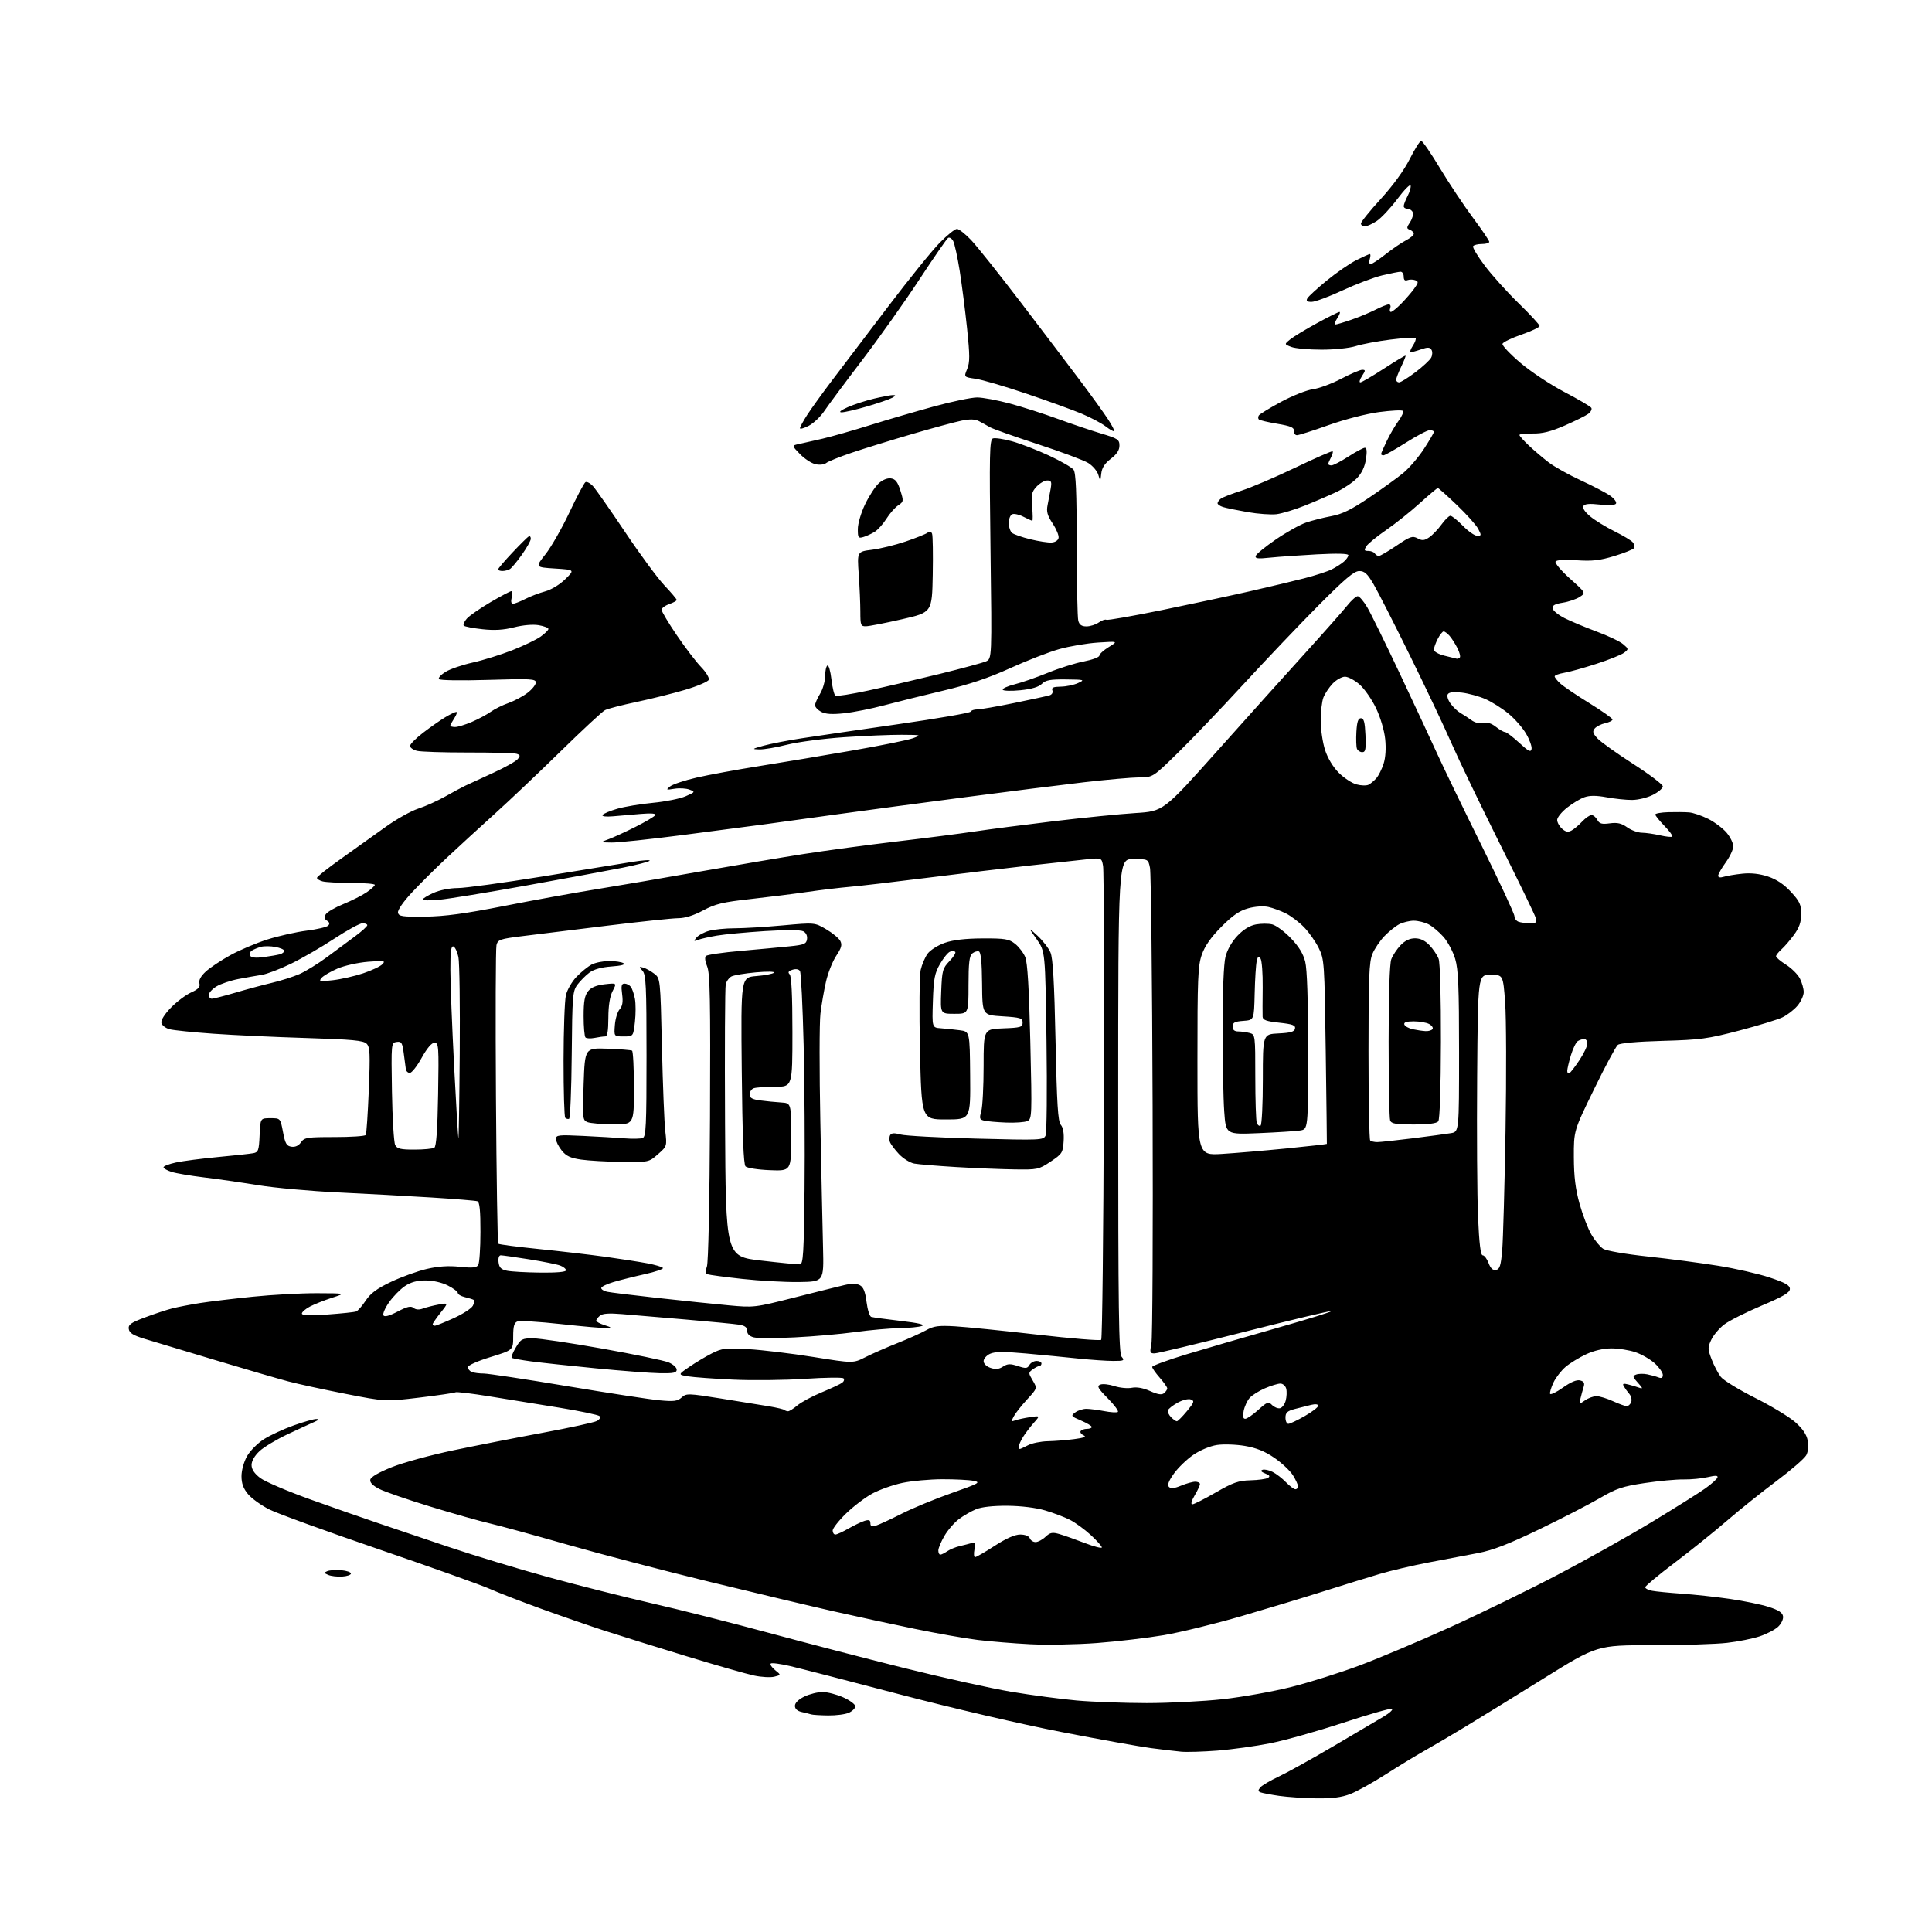 <?xml version="1.0" encoding="UTF-8" standalone="no"?>
<svg 
  version="1.1" 
  xmlns="http://www.w3.org/2000/svg" 
  xmlns:xlink="http://www.w3.org/1999/xlink" 
  xmlns:svg="http://www.w3.org/2000/svg"
  xmlns:rdf="http://www.w3.org/1999/02/22-rdf-syntax-ns#"
  xmlns:cc="http://creativecommons.org/ns#"
  xmlns:dc="http://purl.org/dc/elements/1.1/"
  viewBox="0 0 768 768"
  width="768"
  height="768"
>
<style>svg {background-color: white; }</style>"
<path stroke="none" fill="black" fill-rule="evenodd" d="M523.24,714.88C518.43,714.81 511.80,714.36 508.50,713.89C505.20,713.41 501.89,712.78 501.14,712.50C500.07,712.09 500.04,711.66 500.96,710.55C501.61,709.76 504.92,707.81 508.32,706.21C511.72,704.61 521.48,699.19 530.00,694.18C538.52,689.17 547.52,683.86 550.00,682.38C552.48,680.91 553.95,679.51 553.28,679.28C552.62,679.05 543.84,681.56 533.78,684.87C523.73,688.17 510.77,691.82 505.00,692.97C499.23,694.12 489.77,695.43 484.00,695.89C478.23,696.34 471.70,696.53 469.50,696.32C467.30,696.11 461.90,695.47 457.50,694.90C453.10,694.32 437.04,691.44 421.82,688.48C406.05,685.42 378.51,679.01 357.82,673.58C337.84,668.33 318.25,663.27 314.27,662.33C310.30,661.39 306.74,660.92 306.38,661.29C306.02,661.65 306.79,662.82 308.11,663.89C310.50,665.83 310.50,665.83 307.80,666.51C306.32,666.88 302.72,666.69 299.80,666.07C296.89,665.46 284.82,662.01 273.00,658.41C261.18,654.80 246.55,650.25 240.50,648.29C234.45,646.33 222.97,642.36 215.00,639.47C207.03,636.57 197.80,633.00 194.50,631.52C191.20,630.05 171.46,623.01 150.64,615.88C129.81,608.75 110.18,601.61 107.02,600.01C103.86,598.41 100.08,595.70 98.63,593.98C96.74,591.73 96.00,589.71 96.00,586.81C96.00,584.50 96.94,581.10 98.20,578.86C99.40,576.72 102.44,573.66 104.95,572.08C107.45,570.50 112.79,568.03 116.81,566.60C120.83,565.17 124.88,564.03 125.81,564.07C126.96,564.11 126.70,564.48 125.00,565.22C123.62,565.82 118.86,568.01 114.41,570.10C109.95,572.20 104.89,575.23 103.16,576.85C101.21,578.67 100.00,580.78 100.00,582.35C100.00,584.08 101.11,585.74 103.44,587.52C105.33,588.96 114.44,592.85 123.69,596.16C132.93,599.47 145.00,603.68 150.50,605.53C156.00,607.38 168.60,611.63 178.50,614.98C188.40,618.32 206.18,623.71 218.00,626.95C229.82,630.20 248.50,634.91 259.50,637.43C270.50,639.94 291.20,645.18 305.50,649.06C319.80,652.93 344.10,659.25 359.50,663.09C374.90,666.93 394.02,671.17 402.00,672.51C409.98,673.85 421.68,675.40 428.00,675.97C434.32,676.53 446.83,676.99 455.79,677.00C464.75,677.00 478.42,676.30 486.16,675.45C493.90,674.59 506.14,672.40 513.37,670.58C520.59,668.76 532.80,664.91 540.50,662.03C548.20,659.15 564.40,652.31 576.50,646.82C588.60,641.33 607.83,631.95 619.24,625.97C630.65,619.99 647.52,610.53 656.74,604.95C665.96,599.37 675.49,593.38 677.92,591.64C680.35,589.90 682.51,587.96 682.72,587.33C683.00,586.49 681.97,586.45 678.80,587.19C676.44,587.74 672.12,588.15 669.22,588.10C666.31,588.05 659.35,588.70 653.75,589.54C644.96,590.86 642.52,591.68 636.02,595.49C631.87,597.92 621.05,603.50 611.99,607.88C599.68,613.82 593.47,616.23 587.50,617.37C583.10,618.21 574.33,619.88 568.00,621.08C561.67,622.29 552.90,624.34 548.50,625.65C544.10,626.95 534.20,630.02 526.50,632.46C518.80,634.90 503.95,639.39 493.50,642.44C483.05,645.49 469.16,648.89 462.62,650.00C456.09,651.10 444.16,652.51 436.12,653.12C428.08,653.73 416.13,653.95 409.57,653.61C403.01,653.28 393.63,652.51 388.72,651.91C383.81,651.32 372.53,649.33 363.65,647.50C354.77,645.67 340.30,642.55 331.50,640.55C322.70,638.56 300.65,633.32 282.50,628.90C264.35,624.49 238.70,617.78 225.50,614.00C212.30,610.23 198.35,606.41 194.50,605.53C190.65,604.64 180.12,601.66 171.09,598.90C162.07,596.14 152.93,592.98 150.78,591.89C148.18,590.56 146.98,589.33 147.19,588.20C147.40,587.12 150.53,585.30 155.78,583.20C160.32,581.38 171.34,578.37 180.27,576.51C189.20,574.64 205.22,571.50 215.89,569.52C226.55,567.54 236.16,565.45 237.24,564.87C238.39,564.25 238.84,563.44 238.33,562.93C237.84,562.44 230.70,560.94 222.47,559.60C214.24,558.26 201.72,556.23 194.65,555.09C187.58,553.94 181.46,553.21 181.05,553.47C180.65,553.72 174.22,554.66 166.78,555.56C153.24,557.19 153.24,557.19 137.37,554.08C128.64,552.37 118.35,550.14 114.50,549.11C110.65,548.09 97.60,544.28 85.50,540.65C73.40,537.02 60.80,533.23 57.50,532.22C52.92,530.82 51.43,529.90 51.19,528.30C50.94,526.56 51.99,525.80 57.69,523.67C61.44,522.26 66.30,520.66 68.50,520.10C70.70,519.55 75.62,518.60 79.44,517.99C83.26,517.39 92.71,516.26 100.44,515.47C108.17,514.68 119.67,514.05 126.00,514.07C137.50,514.11 137.50,514.11 132.00,515.88C128.97,516.86 125.04,518.42 123.25,519.35C121.46,520.29 120.00,521.55 120.00,522.15C120.00,522.93 122.98,523.05 130.16,522.54C135.74,522.14 140.88,521.60 141.57,521.33C142.27,521.07 143.99,519.11 145.39,516.98C147.31,514.09 149.85,512.21 155.48,509.54C159.62,507.58 166.01,505.27 169.67,504.42C174.30,503.35 178.31,503.09 182.78,503.57C187.75,504.10 189.42,503.94 190.10,502.88C190.58,502.12 190.98,496.20 190.98,489.72C191.00,481.18 190.66,477.82 189.75,477.51C189.06,477.27 180.85,476.60 171.50,476.02C162.15,475.43 145.50,474.53 134.50,474.01C123.50,473.49 109.10,472.19 102.50,471.11C95.90,470.04 86.22,468.65 81.00,468.02C75.78,467.39 70.04,466.42 68.25,465.86C66.46,465.30 65.00,464.47 65.00,464.01C65.00,463.54 67.23,462.69 69.96,462.10C72.70,461.52 80.23,460.54 86.71,459.93C93.20,459.33 99.49,458.64 100.70,458.41C102.68,458.03 102.94,457.28 103.20,451.24C103.50,444.50 103.50,444.50 107.48,444.50C111.46,444.50 111.46,444.50 112.50,450.00C113.37,454.63 113.91,455.55 115.87,455.83C117.36,456.05 118.72,455.42 119.65,454.08C120.99,452.17 122.09,452.00 133.00,452.00C139.53,452.00 145.11,451.63 145.40,451.17C145.68,450.71 146.22,442.71 146.60,433.38C147.19,418.76 147.07,416.22 145.73,414.88C144.46,413.61 140.06,413.19 121.84,412.63C109.55,412.26 92.92,411.49 84.89,410.92C76.85,410.36 68.98,409.55 67.39,409.13C65.80,408.70 64.34,407.55 64.15,406.56C63.95,405.49 65.49,403.05 68.01,400.49C70.32,398.13 73.91,395.44 75.99,394.51C78.85,393.21 79.64,392.35 79.27,390.91C78.94,389.67 79.80,388.06 81.74,386.26C83.37,384.74 87.75,381.81 91.48,379.75C95.20,377.69 101.89,374.86 106.34,373.45C110.79,372.05 117.80,370.47 121.92,369.95C126.03,369.43 129.87,368.53 130.44,367.96C131.16,367.24 131.02,366.63 129.99,365.99C128.90,365.31 128.77,364.62 129.51,363.43C130.07,362.54 133.20,360.72 136.48,359.39C139.75,358.05 143.90,355.96 145.71,354.73C147.51,353.50 148.99,352.16 148.99,351.75C149.00,351.34 144.84,350.99 139.75,350.99C134.66,350.98 129.49,350.70 128.25,350.37C127.01,350.04 126.00,349.40 126.00,348.96C126.00,348.51 130.39,345.04 135.75,341.24C141.11,337.44 148.98,331.82 153.24,328.75C157.49,325.68 163.34,322.40 166.24,321.45C169.13,320.51 173.97,318.33 177.00,316.61C180.03,314.89 183.62,312.96 185.00,312.31C186.38,311.66 191.32,309.38 196.00,307.24C200.68,305.10 205.09,302.63 205.80,301.76C206.90,300.42 206.82,300.08 205.30,299.63C204.31,299.34 195.62,299.11 185.99,299.13C176.36,299.14 167.24,298.85 165.74,298.47C164.23,298.09 163.00,297.21 163.00,296.51C163.00,295.81 165.36,293.44 168.25,291.23C171.14,289.02 175.07,286.27 177.00,285.11C178.93,283.95 180.89,283.01 181.37,283.00C181.84,283.00 181.50,284.11 180.62,285.46C179.73,286.82 179.00,288.17 179.00,288.46C179.00,288.76 179.86,289.00 180.92,289.00C181.97,289.00 184.95,288.09 187.53,286.99C190.12,285.88 193.50,284.07 195.05,282.97C196.60,281.86 199.78,280.28 202.12,279.46C204.45,278.64 207.86,276.82 209.68,275.43C211.51,274.04 213.00,272.18 213.00,271.30C213.00,269.86 211.00,269.75 194.01,270.27C183.06,270.60 174.78,270.46 174.46,269.94C174.15,269.44 175.38,268.13 177.19,267.03C179.00,265.93 183.83,264.28 187.93,263.37C192.03,262.46 199.09,260.26 203.61,258.49C208.13,256.71 213.22,254.27 214.91,253.06C216.61,251.85 218.00,250.48 218.00,250.02C218.00,249.56 216.26,248.88 214.14,248.52C211.83,248.13 207.91,248.47 204.39,249.36C200.21,250.43 196.55,250.65 191.79,250.13C188.09,249.73 184.76,249.09 184.37,248.71C183.99,248.33 184.54,247.06 185.59,245.89C186.64,244.72 190.87,241.80 194.98,239.38C199.09,236.97 202.81,235.00 203.25,235.00C203.68,235.00 203.76,236.13 203.41,237.50C203.01,239.08 203.21,240.00 203.93,240.00C204.56,240.00 206.75,239.15 208.80,238.10C210.84,237.06 214.40,235.70 216.71,235.08C219.15,234.42 222.51,232.38 224.71,230.22C228.50,226.50 228.50,226.50 220.62,226.00C212.73,225.50 212.73,225.50 216.85,220.30C219.11,217.45 223.38,209.97 226.34,203.70C229.30,197.42 232.17,192.01 232.72,191.67C233.26,191.34 234.62,192.06 235.74,193.28C236.86,194.50 242.59,202.70 248.49,211.50C254.38,220.30 261.41,229.84 264.10,232.69C266.80,235.54 269.00,238.16 269.00,238.49C269.00,238.83 267.65,239.57 266.00,240.15C264.35,240.73 263.00,241.74 263.00,242.41C263.00,243.08 265.73,247.65 269.07,252.56C272.41,257.48 276.75,263.16 278.71,265.18C280.67,267.20 282.03,269.47 281.75,270.22C281.46,270.96 277.24,272.76 272.36,274.21C267.49,275.66 258.77,277.83 253.00,279.05C247.22,280.26 241.60,281.72 240.50,282.29C239.40,282.86 231.53,290.17 223.00,298.52C214.47,306.88 202.57,318.17 196.55,323.61C190.53,329.05 182.00,336.88 177.60,341.00C173.19,345.12 166.95,351.33 163.73,354.79C160.27,358.51 158.01,361.79 158.21,362.79C158.50,364.28 159.89,364.48 169.02,364.38C176.84,364.28 184.77,363.21 200.24,360.17C211.64,357.92 228.29,354.90 237.24,353.46C246.18,352.02 264.75,348.85 278.50,346.41C292.25,343.98 310.70,340.86 319.50,339.48C328.30,338.11 344.95,335.86 356.50,334.50C368.05,333.14 382.00,331.35 387.50,330.52C393.00,329.69 407.12,327.86 418.88,326.45C430.64,325.04 445.25,323.58 451.36,323.20C462.47,322.50 462.47,322.50 483.98,298.40C495.82,285.14 511.58,267.59 519.02,259.40C526.46,251.20 533.88,242.81 535.52,240.75C537.16,238.69 539.04,237.00 539.71,237.00C540.37,237.00 542.10,239.02 543.55,241.49C544.99,243.96 550.90,256.00 556.67,268.24C562.44,280.48 569.10,294.77 571.48,300.00C573.86,305.23 581.69,321.43 588.90,336.00C596.10,350.57 601.99,363.24 602.00,364.14C602.00,365.05 602.71,366.06 603.58,366.39C604.45,366.73 606.51,367.00 608.15,367.00C610.79,367.00 611.05,366.74 610.43,364.75C610.05,363.51 603.55,350.12 596.00,335.00C588.46,319.88 579.91,302.10 577.01,295.50C574.12,288.90 566.66,273.15 560.43,260.50C554.20,247.85 547.72,235.14 546.03,232.25C543.56,228.03 542.44,227.00 540.33,227.00C538.28,227.00 534.69,230.04 524.04,240.75C516.53,248.31 503.14,262.38 494.29,272.00C485.44,281.62 473.72,293.89 468.24,299.25C458.28,309.00 458.28,309.00 452.89,309.02C449.93,309.04 440.07,309.91 431.00,310.95C421.93,312.00 400.55,314.68 383.50,316.92C366.45,319.15 343.95,322.16 333.50,323.60C323.05,325.05 310.00,326.84 304.50,327.60C299.00,328.35 283.97,330.32 271.10,331.98C258.23,333.64 245.63,334.97 243.10,334.93C238.50,334.86 238.50,334.86 242.00,333.57C243.93,332.86 248.73,330.65 252.68,328.66C256.62,326.68 260.13,324.59 260.48,324.03C260.89,323.37 258.94,323.20 254.80,323.54C251.34,323.83 246.35,324.25 243.72,324.49C240.87,324.74 239.17,324.53 239.52,323.97C239.84,323.45 242.47,322.34 245.36,321.50C248.25,320.66 254.64,319.59 259.56,319.13C264.48,318.66 270.30,317.50 272.50,316.55C276.38,314.86 276.43,314.78 274.11,313.89C272.80,313.38 270.10,313.22 268.11,313.54C264.77,314.08 264.64,314.01 266.36,312.62C267.39,311.79 272.11,310.22 276.86,309.12C281.61,308.02 292.93,305.94 302.00,304.50C311.07,303.06 327.69,300.28 338.91,298.33C350.14,296.38 360.94,294.19 362.91,293.46C366.41,292.17 366.30,292.14 358.50,292.09C354.10,292.06 343.77,292.49 335.54,293.05C327.31,293.61 317.11,294.95 312.87,296.03C308.63,297.11 303.67,297.96 301.83,297.91C298.77,297.83 298.90,297.71 303.50,296.43C306.25,295.67 313.00,294.35 318.50,293.51C324.00,292.66 341.32,290.13 357.00,287.88C372.68,285.63 385.65,283.39 385.83,282.90C386.02,282.40 387.20,282.00 388.45,282.00C389.71,282.00 396.31,280.86 403.12,279.46C409.93,278.06 416.26,276.69 417.20,276.41C418.18,276.11 418.66,275.29 418.34,274.45C417.92,273.34 418.70,272.99 421.64,272.95C423.76,272.93 426.85,272.29 428.50,271.54C431.36,270.23 431.14,270.16 423.75,270.08C417.48,270.02 415.65,270.35 414.15,271.85C412.93,273.07 410.10,273.92 405.73,274.37C402.11,274.74 398.91,274.66 398.62,274.20C398.33,273.73 400.44,272.76 403.30,272.04C406.16,271.32 412.10,269.26 416.50,267.46C420.90,265.65 427.31,263.63 430.75,262.96C434.19,262.29 437.00,261.24 437.01,260.62C437.02,260.00 438.70,258.46 440.76,257.20C444.50,254.90 444.50,254.90 436.50,255.42C432.10,255.71 425.17,256.88 421.10,258.02C417.03,259.16 408.25,262.57 401.60,265.59C392.98,269.51 385.33,272.08 375.00,274.53C367.02,276.42 356.42,279.05 351.43,280.38C346.45,281.71 339.32,283.13 335.60,283.53C330.77,284.04 328.15,283.88 326.42,282.96C325.09,282.24 324.00,281.07 324.00,280.36C324.00,279.64 324.90,277.57 326.00,275.77C327.09,273.97 327.99,270.84 328.00,268.81C328.00,266.78 328.41,264.87 328.90,264.56C329.40,264.25 330.12,266.70 330.50,270.00C330.88,273.30 331.60,276.26 332.10,276.56C332.60,276.87 338.52,275.93 345.25,274.48C351.99,273.02 364.70,270.06 373.50,267.90C382.30,265.73 390.58,263.50 391.90,262.93C394.31,261.90 394.31,261.90 393.74,218.39C393.25,180.32 393.37,174.80 394.68,174.29C395.50,173.98 398.95,174.49 402.34,175.43C405.73,176.37 412.32,178.92 417.00,181.10C421.68,183.28 426.06,185.81 426.75,186.72C427.68,187.96 428.00,195.56 428.01,216.44C428.02,231.87 428.30,245.51 428.63,246.75C429.06,248.37 429.98,249.00 431.89,249.00C433.36,249.00 435.56,248.30 436.78,247.44C438.00,246.59 439.36,246.11 439.80,246.38C440.24,246.65 450.25,244.89 462.05,242.48C473.85,240.06 489.54,236.70 496.93,235.02C504.32,233.33 513.96,231.03 518.36,229.91C522.76,228.78 527.74,227.17 529.43,226.31C531.12,225.46 533.29,224.07 534.25,223.22C535.21,222.38 536.00,221.24 536.00,220.69C536.00,220.05 531.59,219.93 523.49,220.36C516.61,220.73 508.22,221.32 504.85,221.67C499.96,222.19 498.82,222.04 499.18,220.96C499.43,220.22 503.02,217.29 507.17,214.44C511.32,211.60 516.69,208.59 519.11,207.75C521.52,206.92 526.06,205.76 529.20,205.18C533.53,204.38 537.13,202.62 544.20,197.85C549.31,194.40 555.43,189.99 557.80,188.04C560.16,186.09 563.87,181.77 566.05,178.43C568.22,175.09 570.00,172.05 570.00,171.68C570.00,171.31 569.25,171.00 568.34,171.00C567.43,171.00 563.14,173.25 558.81,176.00C554.48,178.75 550.50,181.00 549.97,181.00C549.44,181.00 549.00,180.77 549.00,180.50C549.00,180.22 550.03,177.85 551.30,175.23C552.56,172.61 554.66,169.02 555.98,167.25C557.29,165.47 558.05,163.71 557.67,163.33C557.29,162.95 553.02,163.17 548.17,163.81C543.13,164.49 534.58,166.70 528.14,168.99C521.96,171.20 516.30,173.00 515.57,173.00C514.83,173.00 514.28,172.23 514.36,171.30C514.47,169.95 513.10,169.36 507.75,168.46C504.04,167.84 500.73,167.06 500.40,166.73C500.07,166.40 500.07,165.69 500.40,165.15C500.74,164.62 504.72,162.18 509.25,159.74C513.79,157.30 519.48,155.04 521.90,154.73C524.32,154.41 529.37,152.54 533.12,150.58C536.87,148.61 540.64,147.00 541.50,147.00C542.87,147.00 542.86,147.28 541.41,149.50C540.51,150.88 540.21,152.00 540.75,152.00C541.29,152.00 545.49,149.55 550.09,146.56C554.69,143.57 558.57,141.24 558.72,141.39C558.87,141.53 558.09,143.51 556.99,145.78C555.90,148.05 555.00,150.38 555.00,150.95C555.00,151.53 555.52,152.00 556.16,152.00C556.80,152.00 559.71,150.20 562.63,147.99C565.55,145.78 568.37,143.17 568.90,142.19C569.43,141.20 569.49,139.79 569.04,139.06C568.39,138.01 567.54,137.97 564.96,138.86C563.17,139.49 561.31,140.00 560.83,140.00C560.35,140.00 560.70,138.86 561.61,137.47C562.52,136.08 563.02,134.68 562.71,134.38C562.40,134.07 557.95,134.34 552.82,134.98C547.70,135.61 541.48,136.78 539.00,137.57C536.43,138.39 530.56,139.01 525.32,139.00C520.26,139.00 514.86,138.52 513.32,137.92C510.50,136.84 510.50,136.84 512.89,134.90C514.21,133.83 518.98,130.94 523.49,128.48C528.01,126.01 532.05,124.00 532.47,124.00C532.89,124.00 532.49,125.12 531.59,126.50C530.69,127.88 530.34,129.00 530.82,129.00C531.30,129.00 534.14,128.16 537.14,127.12C540.14,126.09 544.47,124.29 546.76,123.12C549.05,121.96 551.44,121.00 552.07,121.00C552.70,121.00 552.95,121.67 552.64,122.50C552.32,123.33 552.45,124.00 552.91,124.00C553.38,124.00 555.21,122.54 556.97,120.75C558.73,118.96 561.07,116.26 562.16,114.75C563.90,112.33 563.95,111.92 562.57,111.39C561.71,111.06 560.33,111.05 559.50,111.36C558.48,111.75 558.00,111.31 558.00,109.97C558.00,108.89 557.44,108.01 556.75,108.01C556.06,108.02 552.80,108.67 549.50,109.45C546.20,110.23 539.08,112.93 533.68,115.44C528.28,117.95 522.74,120.00 521.38,120.00C519.54,120.00 519.11,119.64 519.70,118.59C520.14,117.82 523.61,114.64 527.41,111.53C531.22,108.41 536.49,104.77 539.13,103.43C541.77,102.10 544.20,101.00 544.53,101.00C544.86,101.00 544.85,101.90 544.50,103.00C544.15,104.10 544.31,105.00 544.84,105.00C545.38,105.00 548.03,103.25 550.73,101.12C553.43,98.98 557.07,96.50 558.82,95.59C560.57,94.69 562.00,93.50 562.00,92.94C562.00,92.39 561.31,91.67 560.46,91.35C559.09,90.82 559.10,90.49 560.54,88.30C561.43,86.95 561.91,85.20 561.61,84.42C561.31,83.64 560.37,83.00 559.53,83.00C558.69,83.00 558.00,82.53 558.00,81.95C558.00,81.37 558.70,79.54 559.56,77.88C560.42,76.22 560.95,74.35 560.74,73.72C560.53,73.10 558.14,75.54 555.43,79.16C552.72,82.78 549.04,86.69 547.26,87.87C545.48,89.04 543.35,90.00 542.51,90.00C541.68,90.00 541.00,89.48 541.00,88.85C541.00,88.21 544.54,83.82 548.87,79.09C553.74,73.75 558.12,67.73 560.38,63.24C562.38,59.26 564.44,56.00 564.95,56.00C565.46,56.00 568.85,60.94 572.48,66.98C576.12,73.01 582.00,81.84 585.55,86.60C589.10,91.36 592.00,95.65 592.00,96.13C592.00,96.61 590.68,97.00 589.06,97.00C587.44,97.00 585.87,97.39 585.58,97.87C585.28,98.36 587.37,101.84 590.22,105.62C593.07,109.41 599.13,116.13 603.70,120.58C608.26,125.02 612.00,129.07 612.00,129.59C612.00,130.11 608.77,131.65 604.81,133.01C600.86,134.38 597.46,136.03 597.26,136.67C597.05,137.32 600.24,140.71 604.34,144.20C608.44,147.70 616.33,152.94 621.87,155.83C627.41,158.73 632.23,161.56 632.57,162.12C632.92,162.68 632.37,163.75 631.35,164.51C630.33,165.27 626.12,167.36 622.00,169.16C616.46,171.57 613.13,172.40 609.25,172.33C606.36,172.28 604.00,172.54 604.00,172.92C604.00,173.29 605.69,175.18 607.75,177.12C609.81,179.07 613.36,182.08 615.63,183.82C617.91,185.56 623.69,188.79 628.47,190.99C633.26,193.19 638.49,195.93 640.10,197.07C641.71,198.22 642.73,199.62 642.38,200.19C641.98,200.84 639.58,200.98 635.95,200.57C631.87,200.11 629.95,200.28 629.42,201.14C628.95,201.89 629.96,203.44 632.08,205.23C633.96,206.80 638.31,209.48 641.74,211.18C645.17,212.87 648.47,214.86 649.07,215.59C649.68,216.32 649.91,217.34 649.59,217.86C649.27,218.38 645.74,219.80 641.75,221.02C635.94,222.79 632.96,223.13 626.75,222.71C621.88,222.38 618.76,222.58 618.36,223.23C618.00,223.81 620.57,226.85 624.06,229.98C630.42,235.68 630.42,235.68 627.96,237.29C626.61,238.17 623.57,239.21 621.20,239.58C618.00,240.10 616.98,240.68 617.21,241.89C617.37,242.77 619.53,244.51 622.00,245.75C624.48,246.99 630.19,249.38 634.71,251.06C639.23,252.74 643.95,254.99 645.21,256.06C647.44,257.95 647.45,258.04 645.61,259.46C644.56,260.27 639.61,262.26 634.61,263.88C629.60,265.51 623.81,267.12 621.75,267.46C619.69,267.81 618.00,268.44 618.00,268.87C618.00,269.30 619.01,270.58 620.25,271.71C621.49,272.85 626.66,276.35 631.75,279.49C636.84,282.63 641.00,285.57 641.00,286.02C641.00,286.47 639.68,287.13 638.07,287.48C636.46,287.84 634.59,288.79 633.92,289.59C632.94,290.78 633.16,291.54 635.09,293.60C636.40,294.99 642.77,299.54 649.24,303.69C655.71,307.85 661.00,311.86 661.00,312.61C661.00,313.35 659.22,314.87 657.04,315.98C654.86,317.09 651.12,318.00 648.72,318.00C646.33,318.00 641.77,317.52 638.60,316.93C634.58,316.19 631.92,316.18 629.84,316.91C628.20,317.48 625.09,319.35 622.93,321.06C620.77,322.77 619.00,324.96 619.00,325.93C619.00,326.90 619.86,328.47 620.92,329.42C622.34,330.71 623.31,330.90 624.67,330.17C625.68,329.63 627.59,328.02 628.92,326.59C630.26,325.17 631.93,324.00 632.64,324.00C633.35,324.00 634.39,324.86 634.95,325.91C635.78,327.45 636.73,327.71 639.91,327.29C642.91,326.88 644.56,327.26 646.83,328.88C648.47,330.05 651.09,331.01 652.65,331.02C654.22,331.04 657.47,331.50 659.88,332.06C662.29,332.61 664.49,332.84 664.77,332.56C665.05,332.28 663.64,330.37 661.64,328.31C659.64,326.24 658.00,324.21 658.00,323.78C658.00,323.35 660.36,322.93 663.25,322.85C666.14,322.77 669.84,322.81 671.47,322.94C673.10,323.08 676.53,324.25 679.09,325.54C681.65,326.84 684.92,329.31 686.37,331.03C687.82,332.75 689.00,335.18 689.00,336.43C689.00,337.68 687.65,340.56 686.00,342.84C684.35,345.12 683.00,347.49 683.00,348.11C683.00,348.82 683.83,348.97 685.25,348.53C686.49,348.15 689.82,347.59 692.65,347.30C696.06,346.95 699.48,347.33 702.82,348.44C706.22,349.57 709.16,351.54 711.92,354.53C715.40,358.30 716.00,359.60 716.00,363.33C716.00,366.56 715.25,368.72 713.15,371.60C711.58,373.74 709.33,376.36 708.15,377.40C706.97,378.45 706.00,379.68 706.00,380.14C706.00,380.60 707.79,382.10 709.97,383.48C712.16,384.86 714.63,387.32 715.47,388.94C716.31,390.57 717.00,393.01 717.00,394.37C717.00,395.73 715.88,398.18 714.51,399.80C713.14,401.43 710.44,403.51 708.51,404.43C706.58,405.34 698.81,407.71 691.25,409.70C678.83,412.95 675.90,413.35 661.00,413.76C650.80,414.04 643.96,414.65 643.10,415.36C642.32,415.99 638.07,423.93 633.65,433.00C625.60,449.50 625.60,449.50 625.63,460.00C625.66,467.71 626.26,472.62 627.89,478.50C629.12,482.90 631.24,488.42 632.61,490.76C633.97,493.10 636.08,495.65 637.30,496.42C638.54,497.21 646.22,498.54 655.00,499.48C663.52,500.39 676.12,502.05 683.00,503.16C689.88,504.26 699.10,506.37 703.50,507.84C709.72,509.91 711.50,510.92 711.50,512.38C711.50,513.83 708.90,515.36 700.21,519.04C694.01,521.67 687.34,525.03 685.40,526.51C683.46,527.99 681.16,530.70 680.28,532.54C678.81,535.62 678.82,536.24 680.40,540.38C681.35,542.86 683.00,546.00 684.06,547.35C685.13,548.71 691.24,552.45 697.63,555.66C704.03,558.87 711.21,563.21 713.60,565.30C716.58,567.93 718.13,570.20 718.59,572.63C718.99,574.78 718.77,577.07 718.01,578.48C717.32,579.76 711.98,584.39 706.13,588.77C700.28,593.14 691.45,600.22 686.50,604.50C681.55,608.78 672.21,616.28 665.75,621.17C659.29,626.06 654.00,630.46 654.00,630.95C654.00,631.44 655.24,632.08 656.75,632.36C658.26,632.65 663.55,633.16 668.50,633.51C673.45,633.85 682.04,634.78 687.59,635.58C693.14,636.38 700.12,637.81 703.09,638.77C707.05,640.04 708.58,641.04 708.79,642.54C708.95,643.67 708.07,645.51 706.79,646.69C705.53,647.85 702.25,649.55 699.50,650.47C696.75,651.39 690.90,652.56 686.50,653.06C682.10,653.57 668.68,653.99 656.68,653.99C634.85,654.00 634.85,654.00 613.68,667.17C602.03,674.42 587.98,683.08 582.46,686.42C576.93,689.76 569.61,694.08 566.19,696.00C562.76,697.92 555.81,702.16 550.73,705.41C545.65,708.66 539.36,712.15 536.74,713.16C533.29,714.49 529.57,714.97 523.24,714.88zM329.20,681.92C326.07,681.88 323.05,681.69 322.50,681.51C321.95,681.33 320.26,680.90 318.75,680.57C316.95,680.17 316.00,679.32 316.00,678.09C316.00,676.93 317.40,675.55 319.75,674.41C321.81,673.42 325.07,672.60 327.00,672.61C328.93,672.61 332.64,673.57 335.25,674.75C337.86,675.92 340.00,677.52 340.00,678.28C340.00,679.05 338.85,680.20 337.45,680.84C336.05,681.48 332.34,681.96 329.20,681.92zM136.00,626.70C134.07,626.82 131.60,626.53 130.50,626.06C128.75,625.32 128.70,625.13 130.14,624.54C131.05,624.17 133.52,624.01 135.64,624.18C137.77,624.36 139.50,624.95 139.50,625.50C139.50,626.05 137.93,626.59 136.00,626.70zM387.62,618.98C388.11,618.97 391.61,616.94 395.41,614.48C399.97,611.53 403.43,610.00 405.56,610.00C407.50,610.00 409.01,610.60 409.36,611.50C409.68,612.33 410.71,613.00 411.65,613.00C412.60,613.00 414.37,612.07 415.58,610.92C417.45,609.17 418.31,609.00 421.15,609.82C422.99,610.36 427.54,611.96 431.25,613.39C434.96,614.82 438.00,615.59 438.00,615.12C438.00,614.64 436.02,612.43 433.60,610.20C431.18,607.97 427.45,605.25 425.32,604.16C423.19,603.07 418.75,601.39 415.47,600.42C411.84,599.34 405.97,598.62 400.50,598.57C394.80,598.53 390.22,599.03 388.00,599.94C386.07,600.73 383.02,602.49 381.20,603.85C379.39,605.20 376.80,608.19 375.45,610.49C374.10,612.79 373.00,615.42 373.00,616.34C373.00,617.25 373.35,618.00 373.78,618.00C374.21,618.00 375.44,617.39 376.53,616.65C377.61,615.91 379.85,614.98 381.50,614.60C383.15,614.22 385.28,613.67 386.24,613.39C387.70,612.95 387.88,613.35 387.36,615.94C387.03,617.62 387.14,618.99 387.62,618.98zM332.07,610.00C332.66,610.00 335.02,608.92 337.32,607.60C339.62,606.29 342.51,604.91 343.75,604.54C345.44,604.03 346.00,604.27 346.00,605.50C346.00,606.74 346.55,606.96 348.25,606.44C349.49,606.05 354.10,603.92 358.50,601.69C362.90,599.47 371.85,595.77 378.39,593.48C389.25,589.66 389.99,589.25 387.01,588.65C385.22,588.29 379.64,588.01 374.62,588.02C369.61,588.03 362.45,588.68 358.72,589.47C354.99,590.26 349.61,592.17 346.77,593.70C343.93,595.24 339.22,598.82 336.30,601.66C333.39,604.50 331.00,607.54 331.00,608.41C331.00,609.29 331.48,610.00 332.07,610.00zM473.95,598.00C474.58,598.00 478.77,595.88 483.26,593.29C490.14,589.32 492.30,588.56 497.07,588.44C500.18,588.36 503.31,587.93 504.03,587.48C505.00,586.88 504.71,586.42 502.92,585.72C501.33,585.10 500.96,584.60 501.85,584.27C502.59,583.99 504.39,584.36 505.85,585.09C507.31,585.82 509.71,587.68 511.19,589.21C512.68,590.74 514.36,592.00 514.94,592.00C515.52,592.00 516.00,591.49 516.00,590.87C516.00,590.25 515.10,588.27 513.99,586.48C512.88,584.69 509.57,581.57 506.64,579.55C502.84,576.93 499.45,575.56 494.90,574.78C491.38,574.18 486.37,574.01 483.78,574.40C481.05,574.81 477.08,576.46 474.38,578.31C471.81,580.06 468.33,583.42 466.66,585.76C464.53,588.75 463.94,590.34 464.68,591.08C465.42,591.82 466.86,591.67 469.49,590.57C471.56,589.71 474.09,589.00 475.12,589.00C476.15,589.00 477.00,589.42 477.00,589.94C477.00,590.46 476.06,592.49 474.90,594.44C473.65,596.56 473.27,598.00 473.95,598.00zM405.39,576.00C405.60,576.00 407.06,575.33 408.64,574.51C410.21,573.68 413.75,572.97 416.50,572.91C419.25,572.85 423.98,572.48 427.00,572.08C430.87,571.57 431.98,571.13 430.76,570.58C429.80,570.14 429.26,569.39 429.56,568.90C429.87,568.40 430.99,568.00 432.06,568.00C433.13,568.00 434.00,567.66 433.99,567.25C433.98,566.84 432.07,565.69 429.74,564.70C425.71,562.98 425.60,562.82 427.44,561.45C428.51,560.65 430.53,560.02 431.94,560.04C433.35,560.07 436.52,560.48 438.99,560.95C441.46,561.43 443.87,561.58 444.34,561.29C444.81,561.00 443.04,558.58 440.42,555.92C436.38,551.82 435.92,550.97 437.40,550.40C438.36,550.03 440.89,550.30 443.01,551.00C445.13,551.70 448.23,552.00 449.90,551.67C451.86,551.28 454.42,551.74 457.18,552.97C460.26,554.35 461.80,554.58 462.72,553.82C463.42,553.23 464.00,552.38 464.00,551.91C464.00,551.45 462.65,549.53 461.00,547.65C459.35,545.77 458.00,543.85 458.01,543.37C458.02,542.89 464.20,540.63 471.76,538.34C479.32,536.05 495.53,531.33 507.78,527.85C520.03,524.37 529.64,521.38 529.14,521.21C528.63,521.04 513.09,524.75 494.60,529.45C476.11,534.15 460.07,538.00 458.95,538.00C457.12,538.00 456.99,537.62 457.70,534.25C458.14,532.19 458.36,489.55 458.18,439.50C458.01,389.45 457.54,346.93 457.14,345.00C456.42,341.50 456.42,341.50 450.46,341.50C444.50,341.50 444.50,341.50 444.50,439.60C444.50,521.27 444.73,537.97 445.87,539.35C447.12,540.84 446.80,541.00 442.54,541.00C439.96,541.00 433.71,540.57 428.67,540.05C423.63,539.52 414.25,538.61 407.82,538.03C399.07,537.24 395.50,537.27 393.57,538.15C392.16,538.79 391.00,540.11 391.00,541.08C391.00,542.10 392.15,543.22 393.75,543.76C395.75,544.43 397.11,544.30 398.71,543.25C400.53,542.08 401.58,542.04 404.60,543.03C407.78,544.08 408.41,544.02 409.19,542.62C409.69,541.73 410.98,541.00 412.05,541.00C413.12,541.00 414.00,541.45 414.00,542.00C414.00,542.55 413.64,543.00 413.19,543.00C412.75,543.00 411.55,543.61 410.54,544.34C408.76,545.65 408.76,545.78 410.53,548.79C412.36,551.88 412.36,551.88 408.29,556.30C406.06,558.73 403.67,561.74 403.00,563.01C401.92,565.03 401.97,565.22 403.47,564.65C404.41,564.29 407.05,563.71 409.34,563.36C413.50,562.73 413.50,562.73 410.93,565.62C409.52,567.20 407.61,569.72 406.68,571.21C405.76,572.71 405.00,574.40 405.00,574.96C405.00,575.53 405.17,576.00 405.39,576.00zM512.13,566.00C512.75,566.00 515.67,564.62 518.63,562.93C521.58,561.24 524.00,559.39 524.00,558.82C524.00,558.19 522.91,558.05 521.25,558.45C519.74,558.81 516.81,559.55 514.75,560.09C511.70,560.89 511.00,561.54 511.00,563.54C511.00,564.89 511.51,566.00 512.13,566.00zM467.82,564.98C468.19,564.97 469.99,563.17 471.81,560.97C474.71,557.48 474.91,556.90 473.40,556.32C472.42,555.95 470.14,556.49 468.15,557.58C466.22,558.64 464.47,560.01 464.27,560.63C464.07,561.26 464.64,562.50 465.53,563.38C466.42,564.27 467.45,564.99 467.82,564.98zM495.00,564.00C495.69,564.00 498.02,562.41 500.17,560.47C503.73,557.25 504.22,557.07 505.66,558.52C506.53,559.39 507.94,559.96 508.80,559.80C509.66,559.63 510.69,558.27 511.09,556.76C511.49,555.26 511.58,553.12 511.29,552.01C511.00,550.91 509.96,550.00 508.97,550.00C507.98,550.00 505.22,550.84 502.83,551.87C500.45,552.90 497.72,554.62 496.76,555.69C495.81,556.76 494.74,559.06 494.39,560.82C493.94,563.04 494.13,564.00 495.00,564.00zM313.27,561.00C313.79,561.00 315.46,559.95 316.99,558.66C318.52,557.38 322.86,555.04 326.63,553.48C330.41,551.91 334.08,550.19 334.79,549.66C335.50,549.12 335.73,548.34 335.29,547.91C334.86,547.49 327.98,547.58 320.00,548.11C312.02,548.64 299.20,548.79 291.50,548.43C283.80,548.07 275.70,547.48 273.50,547.12C269.50,546.46 269.50,546.46 274.00,543.36C276.48,541.66 280.51,539.25 282.97,538.00C287.02,535.95 288.37,535.79 297.47,536.31C302.99,536.63 314.62,538.03 323.32,539.42C339.14,541.96 339.14,541.96 344.01,539.50C346.69,538.14 352.40,535.63 356.69,533.93C360.99,532.23 366.13,529.92 368.12,528.81C371.16,527.10 373.01,526.85 379.62,527.23C383.95,527.48 398.63,528.96 412.24,530.52C425.84,532.08 437.32,533.02 437.74,532.60C438.16,532.18 438.63,490.36 438.79,439.67C438.95,388.98 438.82,346.04 438.49,344.25C437.91,340.99 437.91,340.99 432.20,341.57C429.07,341.89 418.62,343.03 409.00,344.10C399.38,345.17 381.15,347.35 368.50,348.95C355.85,350.55 342.12,352.15 338.00,352.51C333.88,352.87 326.20,353.79 320.94,354.55C315.69,355.32 305.51,356.59 298.33,357.39C287.29,358.61 284.38,359.31 279.49,361.92C275.74,363.92 272.28,365.00 269.61,365.00C267.35,365.01 254.70,366.34 241.50,367.96C228.30,369.58 213.10,371.46 207.73,372.12C198.76,373.23 197.91,373.52 197.36,375.69C197.04,376.99 196.94,404.11 197.15,435.96C197.36,467.80 197.77,494.10 198.06,494.39C198.35,494.69 205.55,495.63 214.05,496.49C222.55,497.35 234.45,498.74 240.50,499.57C246.55,500.41 254.10,501.59 257.27,502.18C260.45,502.78 263.26,503.61 263.52,504.04C263.78,504.46 260.53,505.57 256.31,506.51C252.08,507.45 246.45,508.86 243.81,509.65C241.16,510.43 239.00,511.50 239.00,512.02C239.00,512.54 240.01,513.19 241.25,513.48C242.49,513.76 251.60,514.88 261.50,515.97C271.40,517.06 284.08,518.38 289.67,518.89C299.68,519.82 300.07,519.77 315.67,515.82C324.38,513.61 333.38,511.37 335.69,510.83C338.50,510.18 340.52,510.21 341.82,510.90C343.23,511.66 343.96,513.49 344.46,517.53C344.85,520.61 345.69,523.29 346.33,523.49C346.97,523.69 352.23,524.41 358.00,525.08C365.11,525.90 367.85,526.55 366.50,527.08C365.40,527.51 361.35,527.91 357.50,527.96C353.65,528.02 345.77,528.72 340.00,529.52C334.23,530.31 323.38,531.27 315.91,531.63C308.43,532.00 301.12,532.00 299.66,531.63C297.93,531.19 297.00,530.29 297.00,529.03C297.00,527.62 296.12,526.95 293.75,526.57C291.96,526.29 282.40,525.36 272.50,524.52C262.60,523.68 251.24,522.71 247.24,522.38C242.15,521.95 239.55,522.13 238.49,523.00C237.67,523.69 237.00,524.57 237.00,524.98C237.00,525.38 238.46,526.18 240.25,526.75C243.21,527.70 243.27,527.81 241.00,527.92C239.62,528.00 231.50,527.28 222.95,526.34C214.39,525.40 206.63,524.93 205.70,525.29C204.39,525.79 204.00,527.18 204.00,531.31C204.00,536.68 204.00,536.68 195.00,539.45C189.75,541.06 186.00,542.74 186.00,543.50C186.00,544.21 186.71,545.06 187.58,545.39C188.45,545.73 190.59,546.00 192.33,546.00C194.07,546.01 208.95,548.26 225.39,551.01C241.83,553.76 258.37,556.30 262.15,556.65C267.91,557.19 269.34,557.00 270.97,555.52C272.84,553.83 273.52,553.85 286.71,555.96C294.30,557.16 302.94,558.57 305.91,559.07C308.89,559.58 311.55,560.22 311.83,560.50C312.11,560.77 312.76,561.00 313.27,561.00zM646.64,558.98C647.27,558.99 648.07,558.26 648.42,557.36C648.76,556.45 648.43,554.99 647.68,554.11C646.92,553.22 645.94,551.87 645.50,551.10C644.87,550.01 645.25,549.85 647.26,550.35C648.66,550.70 650.64,551.29 651.66,551.66C653.16,552.20 653.06,551.84 651.10,549.69C648.97,547.35 648.89,546.98 650.38,546.41C651.31,546.05 653.29,546.01 654.78,546.31C656.28,546.61 658.29,547.16 659.25,547.54C660.49,548.02 661.00,547.73 661.00,546.55C661.00,545.64 659.56,543.58 657.81,541.97C656.05,540.37 652.60,538.37 650.13,537.53C647.66,536.69 643.36,536.00 640.57,536.01C637.37,536.02 633.66,536.88 630.50,538.35C627.75,539.64 624.09,541.88 622.37,543.33C620.65,544.79 618.48,547.58 617.55,549.53C616.62,551.49 616.01,553.52 616.18,554.05C616.36,554.57 618.65,553.47 621.28,551.60C624.41,549.38 626.77,548.39 628.11,548.74C629.67,549.15 630.00,549.79 629.50,551.39C629.14,552.55 628.58,554.58 628.27,555.91C627.72,558.26 627.76,558.28 630.08,556.66C631.38,555.75 633.42,555.00 634.61,555.00C635.81,555.00 638.74,555.89 641.14,556.98C643.54,558.07 646.01,558.97 646.64,558.98zM262.25,545.87C258.54,545.81 247.18,544.94 237.00,543.95C226.82,542.96 215.21,541.71 211.19,541.18C207.18,540.65 203.67,540.00 203.40,539.74C203.14,539.47 203.88,537.62 205.06,535.63C207.03,532.29 207.57,532.00 211.82,532.00C214.37,532.00 226.81,533.85 239.47,536.11C252.14,538.37 263.96,540.82 265.75,541.56C267.54,542.30 269.00,543.60 269.00,544.45C269.00,545.71 267.74,545.98 262.25,545.87zM172.86,527.00C173.34,527.00 176.69,525.65 180.32,524.01C183.95,522.36 187.39,520.14 187.96,519.07C188.54,518.00 188.67,516.93 188.25,516.70C187.84,516.47 186.26,515.98 184.75,515.62C183.24,515.26 182.00,514.53 182.00,514.00C182.00,513.47 180.22,512.13 178.04,511.02C175.66,509.81 172.12,509.00 169.19,509.00C165.76,509.00 163.29,509.68 160.94,511.26C159.09,512.51 156.27,515.39 154.67,517.67C153.07,519.94 152.06,522.29 152.43,522.89C152.87,523.60 154.77,523.09 158.06,521.37C161.87,519.38 163.34,519.04 164.39,519.91C165.28,520.65 166.59,520.73 168.13,520.16C169.43,519.68 172.25,518.96 174.39,518.57C178.28,517.86 178.28,517.86 175.14,521.82C173.41,524.00 172.00,526.06 172.00,526.39C172.00,526.73 172.39,527.00 172.86,527.00zM317.50,509.63C312.00,509.70 301.88,509.14 295.00,508.38C288.12,507.63 281.94,506.80 281.26,506.54C280.36,506.20 280.29,505.38 281.00,503.50C281.58,501.97 282.08,478.03 282.24,444.22C282.45,397.52 282.25,386.92 281.11,384.19C280.29,382.26 280.08,380.52 280.61,380.01C281.10,379.52 287.35,378.61 294.50,377.99C301.65,377.36 310.43,376.54 314.00,376.17C319.67,375.59 320.54,375.22 320.81,373.32C321.00,371.99 320.41,370.77 319.31,370.20C318.21,369.63 312.23,369.61 304.00,370.13C296.57,370.61 288.02,371.41 285.00,371.92C281.98,372.43 278.60,373.19 277.50,373.61C275.73,374.29 275.66,374.18 276.86,372.70C277.61,371.79 279.86,370.58 281.86,370.02C283.86,369.47 288.43,369.01 292.00,369.01C295.57,369.01 304.20,368.50 311.17,367.86C323.84,366.71 323.84,366.71 328.40,369.39C330.91,370.86 333.43,372.94 334.01,374.01C334.84,375.56 334.51,376.79 332.41,379.96C330.95,382.16 329.12,386.78 328.34,390.23C327.55,393.68 326.56,399.40 326.14,402.94C325.71,406.48 325.69,425.83 326.10,445.94C326.50,466.05 326.98,488.57 327.17,496.00C327.50,509.50 327.50,509.50 317.50,509.63zM214.75,505.88C221.16,505.96 225.00,505.62 225.00,504.98C225.00,504.41 223.97,503.56 222.70,503.08C221.44,502.60 215.87,501.48 210.33,500.60C204.79,499.72 199.72,499.00 199.06,499.00C198.35,499.00 197.99,500.10 198.18,501.75C198.43,503.88 199.17,504.63 201.50,505.13C203.15,505.48 209.11,505.82 214.75,505.88zM594.69,504.82C596.17,504.54 596.62,503.12 597.15,496.99C597.50,492.87 598.10,471.50 598.47,449.50C598.84,427.50 598.77,404.55 598.32,398.50C597.50,387.50 597.50,387.50 592.50,387.50C587.50,387.50 587.50,387.50 587.19,428.00C587.02,450.27 587.18,475.36 587.54,483.75C588.01,494.39 588.57,499.00 589.39,499.00C590.03,499.00 591.09,500.39 591.73,502.08C592.54,504.23 593.44,505.06 594.69,504.82zM318.00,502.60C319.29,502.49 319.54,498.32 319.82,472.99C319.99,456.77 319.83,430.85 319.46,415.38C319.08,399.91 318.43,386.70 318.01,386.02C317.54,385.26 316.41,385.05 315.02,385.49C313.40,386.01 313.10,386.50 313.90,387.30C314.63,388.03 315.00,395.67 315.00,410.20C315.00,432.00 315.00,432.00 308.08,432.00C304.28,432.00 300.45,432.27 299.58,432.61C298.71,432.94 298.00,434.04 298.00,435.05C298.00,436.45 299.00,437.01 302.25,437.44C304.59,437.75 308.30,438.11 310.50,438.25C314.50,438.50 314.50,438.50 314.50,452.00C314.50,465.50 314.50,465.50 306.00,465.16C301.31,464.98 296.99,464.30 296.36,463.66C295.57,462.85 295.12,451.30 294.86,425.50C294.50,388.50 294.50,388.50 300.67,388.00C304.06,387.73 307.21,387.12 307.67,386.65C308.13,386.18 304.90,386.12 300.50,386.52C296.10,386.92 291.72,387.65 290.76,388.15C289.81,388.65 288.78,390.06 288.49,391.28C288.19,392.50 288.07,417.34 288.22,446.48C288.50,499.47 288.50,499.47 302.50,501.09C310.20,501.99 317.18,502.66 318.00,502.60zM403.14,464.85C397.84,464.77 387.43,464.35 380.00,463.91C372.57,463.46 365.12,462.85 363.44,462.54C361.75,462.23 359.00,460.52 357.33,458.74C355.66,456.96 354.04,454.78 353.74,453.91C353.43,453.03 353.50,451.80 353.89,451.17C354.39,450.37 355.58,450.31 357.89,450.97C359.70,451.49 373.24,452.23 387.98,452.61C413.70,453.28 414.80,453.23 415.63,451.40C416.11,450.36 416.27,433.46 416.00,413.86C415.50,378.22 415.50,378.22 412.09,373.36C408.67,368.50 408.67,368.50 412.46,372.00C414.54,373.93 416.84,376.90 417.58,378.62C418.55,380.87 419.10,390.50 419.59,413.62C420.13,439.09 420.55,445.83 421.69,447.14C422.62,448.21 423.01,450.48 422.81,453.64C422.52,458.22 422.22,458.69 417.64,461.75C412.93,464.89 412.46,465.00 403.14,464.85zM247.22,461.88C241.32,461.81 234.03,461.39 231.02,460.96C226.74,460.34 225.04,459.54 223.28,457.33C222.03,455.77 221.01,453.72 221.00,452.76C221.00,451.18 222.00,451.07 231.75,451.54C237.66,451.82 245.07,452.26 248.22,452.51C251.36,452.76 254.62,452.70 255.47,452.37C256.80,451.86 257.00,447.61 257.00,419.72C257.00,391.80 256.79,387.43 255.41,385.90C253.94,384.28 253.96,384.18 255.66,384.62C256.67,384.89 258.62,385.96 260.00,387.00C262.50,388.88 262.50,388.88 263.13,416.26C263.48,431.31 264.07,446.33 264.46,449.64C265.15,455.63 265.14,455.67 261.54,458.83C257.94,461.99 257.90,462.00 247.22,461.88zM485.75,458.70C491.11,458.37 502.68,457.39 511.45,456.52C520.23,455.64 527.43,454.83 527.45,454.71C527.48,454.60 527.28,438.07 527.00,418.00C526.51,382.54 526.44,381.37 524.22,376.87C522.97,374.33 520.35,370.61 518.41,368.61C516.47,366.62 513.23,364.14 511.19,363.11C509.16,362.09 505.99,360.92 504.15,360.52C502.17,360.09 498.89,360.32 496.15,361.08C492.68,362.04 489.98,363.91 485.49,368.44C481.35,372.61 478.94,376.06 477.74,379.50C476.19,383.91 475.99,388.89 476.00,421.90C476.00,459.29 476.00,459.29 485.75,458.70zM164.79,456.98C168.48,456.98 172.02,456.64 172.65,456.23C173.44,455.73 173.91,449.04 174.15,435.00C174.48,415.89 174.38,414.50 172.72,414.50C171.59,414.50 169.75,416.66 167.62,420.50C165.80,423.80 163.68,426.50 162.91,426.50C162.15,426.50 161.44,425.82 161.33,425.00C161.22,424.18 160.84,421.34 160.49,418.69C159.94,414.47 159.59,413.92 157.68,414.19C155.51,414.50 155.50,414.62 155.81,433.94C155.99,444.63 156.57,454.19 157.10,455.19C157.89,456.66 159.31,457.00 164.79,456.98zM547.46,454.00C548.63,454.00 554.96,453.32 561.54,452.50C568.12,451.67 574.96,450.75 576.75,450.45C580.00,449.91 580.00,449.91 580.00,418.14C580.00,392.41 579.71,385.37 578.46,381.17C577.61,378.31 575.52,374.38 573.81,372.43C572.10,370.49 569.44,368.25 567.90,367.45C566.36,366.65 563.70,366.00 562.00,366.00C560.30,366.00 557.69,366.64 556.20,367.41C554.72,368.19 552.06,370.33 550.30,372.16C548.54,374.00 546.40,377.17 545.55,379.22C544.25,382.34 544.00,388.57 544.00,417.80C544.00,436.98 544.30,452.97 544.67,453.33C545.03,453.70 546.29,454.00 547.46,454.00zM182.75,418.89C182.90,399.85 182.67,382.56 182.23,380.46C181.80,378.36 180.89,376.46 180.22,376.24C179.31,375.94 179.01,378.36 179.03,385.67C179.04,391.07 179.71,408.10 180.50,423.50C181.30,438.90 182.07,451.95 182.21,452.50C182.36,453.05 182.60,437.92 182.75,418.89zM500.40,450.44C487.30,450.99 487.30,450.99 486.65,441.84C486.29,436.81 486.00,421.94 486.00,408.79C486.00,394.13 486.44,383.12 487.15,380.33C487.85,377.55 489.70,374.30 491.91,371.98C494.27,369.49 496.80,367.94 499.25,367.48C501.31,367.10 504.23,367.09 505.74,367.47C507.26,367.85 510.56,370.29 513.09,372.91C516.25,376.18 518.04,379.09 518.84,382.27C519.60,385.28 520.00,397.66 520.00,417.90C520.00,448.91 520.00,448.91 516.75,449.40C514.96,449.67 507.60,450.14 500.40,450.44zM501.10,447.44C501.60,447.13 502.00,438.83 502.00,428.99C502.00,411.10 502.00,411.10 508.24,410.80C513.06,410.57 514.55,410.13 514.79,408.87C515.04,407.56 513.84,407.11 508.55,406.54C503.43,405.99 501.98,405.48 501.91,404.17C501.86,403.25 501.87,398.00 501.94,392.50C502.00,387.00 501.62,381.85 501.09,381.05C500.33,379.89 500.02,380.09 499.57,382.05C499.25,383.40 498.88,389.23 498.75,395.00C498.50,405.50 498.50,405.50 494.25,405.81C490.81,406.06 490.00,406.49 490.00,408.06C490.00,409.40 490.69,410.00 492.25,410.01C493.49,410.02 495.51,410.30 496.75,410.63C498.97,411.23 499.00,411.46 499.00,428.03C499.00,437.28 499.27,445.55 499.60,446.41C499.94,447.28 500.61,447.74 501.10,447.44zM243.75,446.94C239.21,446.90 234.60,446.51 233.50,446.06C231.60,445.29 231.52,444.56 232.00,430.91C232.50,416.56 232.50,416.56 241.50,416.87C246.44,417.05 250.83,417.40 251.25,417.65C251.66,417.91 252.00,424.62 252.00,432.56C252.00,447.00 252.00,447.00 243.75,446.94zM408.40,445.64C407.35,446.11 403.57,446.38 400.00,446.24C396.43,446.10 392.52,445.77 391.32,445.49C389.38,445.05 389.24,444.65 390.07,441.76C390.58,439.97 391.00,431.89 391.00,423.80C391.00,409.08 391.00,409.08 398.75,408.79C405.74,408.53 406.50,408.30 406.50,406.50C406.50,404.71 405.67,404.45 398.50,404.00C390.50,403.50 390.50,403.50 390.39,391.05C390.32,382.48 389.92,378.47 389.11,378.20C388.46,377.99 387.27,378.36 386.47,379.03C385.34,379.97 385.00,382.84 385.00,391.62C385.00,403.00 385.00,403.00 379.40,403.00C373.80,403.00 373.80,403.00 374.15,394.06C374.47,385.78 374.71,384.91 377.43,382.07C379.04,380.40 380.07,378.74 379.72,378.39C379.37,378.04 378.43,378.01 377.62,378.32C376.82,378.62 375.04,380.82 373.67,383.19C371.54,386.88 371.13,389.01 370.84,398.00C370.50,408.50 370.50,408.50 374.00,408.75C375.93,408.89 379.30,409.24 381.50,409.53C385.50,410.05 385.50,410.05 385.65,427.53C385.80,445.00 385.80,445.00 376.06,445.00C366.32,445.00 366.32,445.00 365.70,417.25C365.37,401.99 365.49,387.73 365.98,385.58C366.47,383.42 367.72,380.49 368.76,379.08C369.81,377.66 372.88,375.73 375.58,374.79C378.91,373.64 383.77,373.07 390.62,373.04C399.52,373.01 401.06,373.26 403.49,375.17C405.00,376.36 406.83,378.73 407.54,380.44C408.45,382.61 409.06,392.80 409.57,414.16C410.26,443.62 410.22,444.81 408.40,445.64zM561.98,447.00C554.91,447.00 553.10,446.69 552.61,445.42C552.27,444.55 552.00,430.40 552.00,413.98C552.00,395.32 552.40,383.07 553.06,381.32C553.65,379.77 555.31,377.26 556.75,375.75C558.52,373.90 560.39,373.00 562.50,373.00C564.61,373.00 566.48,373.90 568.25,375.75C569.69,377.26 571.32,379.68 571.87,381.13C572.45,382.67 572.83,396.28 572.79,414.13C572.75,432.36 572.33,445.00 571.74,445.75C571.08,446.58 567.81,447.00 561.98,447.00zM226.21,444.76C225.75,444.92 225.07,444.73 224.69,444.35C224.31,443.98 224.01,433.73 224.02,421.58C224.04,409.44 224.45,397.76 224.95,395.63C225.44,393.50 227.34,390.20 229.17,388.29C231.00,386.39 233.72,384.19 235.20,383.41C236.69,382.64 239.84,382.01 242.20,382.02C244.57,382.02 247.11,382.42 247.85,382.89C248.72,383.44 247.01,383.90 243.09,384.19C239.09,384.48 236.05,385.32 234.30,386.63C232.83,387.72 230.70,389.87 229.56,391.38C227.62,393.98 227.49,395.65 227.27,419.32C227.15,433.16 226.67,444.61 226.21,444.76zM623.91,426.56C624.41,426.25 626.21,423.90 627.91,421.33C629.61,418.76 631.00,415.83 631.00,414.83C631.00,413.82 630.44,413.01 629.75,413.02C629.06,413.02 627.92,413.40 627.20,413.85C626.49,414.31 625.25,416.85 624.45,419.50C623.65,422.15 623.00,424.95 623.00,425.72C623.00,426.49 623.41,426.87 623.91,426.56zM236.37,412.58C234.78,412.89 233.15,412.82 232.74,412.41C232.33,412.00 232.00,408.19 232.00,403.94C232.00,398.01 232.42,395.71 233.79,394.01C235.02,392.49 237.08,391.63 240.39,391.26C245.20,390.72 245.20,390.72 243.53,393.94C242.42,396.08 241.85,399.67 241.83,404.58C241.81,409.92 241.45,412.00 240.53,412.00C239.82,412.00 237.95,412.26 236.37,412.58zM247.90,412.00C244.06,412.00 244.06,412.00 244.42,407.45C244.62,404.95 245.47,402.13 246.33,401.19C247.44,399.96 247.72,398.30 247.31,395.24C246.85,391.88 247.05,391.00 248.25,391.00C249.08,391.00 250.20,391.56 250.74,392.25C251.28,392.94 252.02,395.07 252.38,396.99C252.75,398.91 252.75,403.07 252.39,406.24C251.74,412.00 251.74,412.00 247.90,412.00zM566.69,409.88C567.90,409.95 569.15,409.57 569.47,409.05C569.79,408.53 569.17,407.63 568.09,407.05C567.01,406.47 564.26,406.00 561.98,406.00C559.11,406.00 557.96,406.38 558.25,407.25C558.48,407.94 559.98,408.78 561.58,409.13C563.19,409.48 565.49,409.82 566.69,409.88zM84.20,397.00C84.86,397.00 89.02,395.93 93.45,394.63C97.88,393.32 104.42,391.56 108.00,390.71C111.58,389.87 116.53,388.29 119.00,387.22C121.47,386.14 126.42,383.10 130.00,380.45C133.57,377.81 138.64,374.06 141.25,372.12C143.86,370.18 146.00,368.23 146.00,367.79C146.00,367.36 145.15,367.00 144.11,367.00C143.07,367.00 138.01,369.77 132.86,373.15C127.71,376.54 119.94,381.03 115.58,383.14C111.23,385.25 106.05,387.22 104.08,387.52C102.11,387.83 97.94,388.56 94.81,389.16C91.68,389.76 87.74,391.09 86.06,392.11C84.38,393.13 83.00,394.65 83.00,395.49C83.00,396.32 83.54,397.00 84.20,397.00zM132.34,389.64C135.55,389.27 140.95,388.04 144.34,386.91C147.73,385.78 151.18,384.16 152.00,383.30C153.35,381.91 152.79,381.81 146.34,382.31C142.38,382.62 136.91,383.84 134.12,385.04C131.34,386.24 128.49,387.92 127.78,388.77C126.64,390.16 127.13,390.25 132.34,389.64zM104.84,380.46C107.40,380.12 110.29,379.61 111.25,379.35C112.21,379.08 113.00,378.47 113.00,377.98C113.00,377.49 111.43,376.80 109.51,376.44C107.59,376.07 105.00,376.05 103.76,376.38C102.52,376.71 100.88,377.39 100.12,377.88C99.36,378.37 99.07,379.30 99.46,379.94C99.93,380.70 101.76,380.88 104.84,380.46zM174.63,357.67C170.98,358.01 168.00,357.98 168.00,357.60C168.00,357.21 169.91,356.03 172.25,354.97C174.75,353.84 178.75,353.03 181.96,353.02C184.96,353.01 200.04,350.95 215.46,348.45C230.88,345.94 246.99,343.32 251.26,342.63C255.53,341.94 258.67,341.73 258.23,342.17C257.79,342.61 252.95,343.85 247.47,344.94C241.98,346.02 224.84,349.19 209.38,351.98C193.91,354.77 178.27,357.33 174.63,357.67zM544.01,311.95C544.84,311.53 546.25,310.36 547.13,309.34C548.02,308.33 549.31,305.75 550.00,303.60C550.79,301.16 551.02,297.48 550.63,293.75C550.27,290.33 548.73,285.13 547.00,281.51C545.35,278.04 542.40,273.81 540.46,272.10C538.52,270.40 535.91,269.00 534.65,269.00C533.40,269.00 531.19,270.24 529.75,271.75C528.31,273.26 526.65,275.77 526.06,277.32C525.48,278.86 525.00,282.97 525.00,286.45C525.00,289.93 525.78,295.17 526.72,298.11C527.79,301.40 529.88,304.88 532.19,307.19C534.24,309.24 537.40,311.32 539.21,311.81C541.02,312.31 543.18,312.36 544.01,311.95zM541.51,299.00C540.65,299.00 539.70,298.38 539.41,297.63C539.12,296.88 539.02,293.84 539.19,290.88C539.42,286.90 539.89,285.50 541.00,285.50C542.16,285.50 542.57,287.05 542.80,292.25C543.04,297.85 542.82,299.00 541.51,299.00zM608.82,297.71C609.00,296.74 608.02,294.01 606.63,291.64C605.25,289.27 602.07,285.66 599.58,283.62C597.09,281.58 593.02,279.01 590.53,277.91C588.04,276.81 583.81,275.65 581.13,275.33C577.83,274.94 576.03,275.15 575.51,275.98C575.09,276.67 575.60,278.32 576.68,279.77C577.74,281.19 579.47,282.83 580.54,283.42C581.60,284.02 583.55,285.28 584.86,286.24C586.33,287.31 588.14,287.75 589.59,287.39C591.14,287.00 592.83,287.51 594.60,288.90C596.07,290.06 597.72,291.00 598.27,291.00C598.82,291.00 601.35,292.91 603.88,295.24C607.64,298.71 608.54,299.16 608.82,297.71zM579.08,261.85C579.40,261.93 579.95,261.72 580.29,261.37C580.64,261.03 580.21,259.34 579.34,257.62C578.47,255.91 577.07,253.71 576.22,252.75C575.38,251.79 574.32,251.00 573.87,251.00C573.42,251.00 572.36,252.33 571.53,253.95C570.69,255.57 570.00,257.51 570.00,258.26C570.00,259.03 571.85,260.07 574.25,260.66C576.59,261.23 578.76,261.77 579.08,261.85zM344.25,248.95C342.17,249.00 342.00,248.56 342.00,243.15C342.00,239.94 341.71,233.25 341.36,228.29C340.72,219.27 340.72,219.27 346.61,218.54C349.85,218.13 355.88,216.66 360.00,215.26C364.12,213.86 368.06,212.28 368.74,211.75C369.58,211.08 370.15,211.22 370.52,212.18C370.81,212.95 370.93,220.30 370.78,228.51C370.50,243.44 370.50,243.44 358.50,246.17C351.90,247.68 345.49,248.93 344.25,248.95zM199.75,226.98C198.79,226.99 198.00,226.70 198.00,226.34C198.00,225.98 200.59,222.94 203.75,219.59C206.91,216.24 209.84,213.35 210.25,213.17C210.66,212.98 211.00,213.43 211.00,214.17C211.00,214.90 209.42,217.73 207.48,220.46C205.55,223.18 203.41,225.76 202.73,226.19C202.05,226.62 200.71,226.98 199.75,226.98zM548.11,221.00C548.66,221.00 551.83,219.15 555.16,216.89C560.52,213.25 561.48,212.92 563.49,213.99C565.34,214.99 566.18,214.92 568.13,213.60C569.43,212.72 571.62,210.43 573.00,208.52C574.38,206.62 575.97,205.04 576.55,205.03C577.12,205.01 579.35,206.80 581.50,209.00C583.65,211.20 586.23,213.00 587.23,213.00C588.90,213.00 588.93,212.77 587.62,210.25C586.83,208.74 583.01,204.46 579.13,200.75C575.26,197.04 571.85,194.00 571.56,194.00C571.27,194.00 568.03,196.73 564.34,200.07C560.66,203.40 554.64,208.21 550.96,210.74C547.28,213.27 543.75,216.17 543.12,217.17C542.17,218.71 542.29,219.00 543.93,219.00C545.00,219.00 546.16,219.45 546.50,220.00C546.84,220.55 547.57,221.00 548.11,221.00zM417.99,215.66C419.45,215.57 420.62,214.80 420.80,213.82C420.98,212.89 419.92,210.32 418.44,208.09C416.33,204.90 415.91,203.36 416.43,200.77C416.80,198.97 417.35,196.04 417.66,194.25C418.13,191.51 417.92,191.00 416.28,191.00C415.22,191.00 413.32,192.09 412.07,193.42C410.11,195.52 409.86,196.60 410.29,201.42C410.57,204.49 410.59,207.00 410.35,207.00C410.10,207.00 408.53,206.29 406.86,205.43C405.19,204.56 403.19,204.10 402.41,204.40C401.63,204.69 401.00,206.25 401.00,207.85C401.00,209.45 401.58,211.24 402.29,211.83C403.01,212.42 406.27,213.56 409.54,214.36C412.82,215.16 416.62,215.75 417.99,215.66zM343.25,213.46C341.19,214.08 341.00,213.81 341.00,210.32C341.00,208.18 342.26,203.86 343.87,200.50C345.45,197.20 347.88,193.45 349.27,192.17C350.81,190.75 352.73,189.97 354.15,190.17C355.94,190.42 356.83,191.55 357.90,194.94C359.25,199.21 359.22,199.44 357.04,200.89C355.80,201.71 353.70,204.09 352.39,206.17C351.08,208.25 348.99,210.59 347.75,211.37C346.51,212.15 344.49,213.09 343.25,213.46zM507.44,204.40C505.27,204.66 500.09,204.29 495.91,203.56C491.74,202.83 487.36,201.93 486.16,201.55C484.97,201.17 484.00,200.50 484.00,200.06C484.00,199.61 484.56,198.80 485.25,198.26C485.94,197.71 489.65,196.27 493.50,195.04C497.35,193.82 506.99,189.70 514.91,185.90C522.84,182.10 529.51,179.18 529.74,179.41C529.97,179.64 529.68,180.74 529.08,181.85C528.49,182.96 528.00,184.12 528.00,184.43C528.00,184.75 528.58,185.00 529.28,185.00C529.99,185.00 533.01,183.43 536.00,181.50C538.99,179.57 541.94,178.00 542.56,178.00C543.33,178.00 543.47,179.43 542.99,182.54C542.54,185.52 541.33,188.09 539.44,190.06C537.86,191.71 534.19,194.19 531.27,195.56C528.36,196.94 522.69,199.39 518.67,200.99C514.66,202.60 509.60,204.13 507.44,204.40zM437.77,188.25C437.41,191.50 437.41,191.50 436.60,188.77C436.16,187.26 434.35,185.14 432.59,184.05C430.83,182.97 421.76,179.58 412.44,176.54C403.12,173.49 394.60,170.47 393.50,169.82C392.40,169.17 390.47,168.11 389.22,167.45C387.58,166.59 385.61,166.53 382.22,167.22C379.62,167.75 370.75,170.15 362.50,172.57C354.25,174.98 343.51,178.30 338.63,179.95C333.75,181.60 329.16,183.45 328.42,184.07C327.67,184.69 325.81,184.90 324.19,184.54C322.60,184.19 319.82,182.38 318.01,180.51C314.71,177.11 314.71,177.11 317.61,176.50C319.20,176.16 323.43,175.21 327.00,174.38C330.57,173.55 339.12,171.12 346.00,168.96C352.88,166.81 364.31,163.47 371.42,161.53C378.53,159.59 386.18,158.00 388.42,158.00C390.66,158.00 396.55,159.10 401.50,160.43C406.45,161.77 415.00,164.50 420.50,166.52C426.00,168.53 433.76,171.15 437.74,172.34C444.35,174.31 444.99,174.73 444.99,177.13C445.00,178.96 443.95,180.56 441.56,182.38C439.15,184.23 438.02,185.97 437.77,188.25zM442.90,171.41C442.68,171.62 441.15,170.76 439.50,169.49C437.85,168.23 433.57,165.96 430.00,164.46C426.43,162.96 416.52,159.37 408.00,156.49C399.48,153.60 390.39,150.94 387.82,150.57C383.14,149.90 383.14,149.90 384.46,146.70C385.56,144.05 385.55,141.29 384.42,130.51C383.67,123.36 382.35,113.06 381.49,107.61C380.62,102.16 379.46,96.86 378.91,95.82C378.35,94.79 377.45,94.22 376.90,94.56C376.36,94.90 371.20,102.36 365.44,111.13C359.69,119.91 349.47,134.31 342.74,143.15C336.01,151.98 329.25,161.07 327.72,163.34C326.20,165.62 323.39,168.28 321.47,169.27C319.56,170.25 318.00,170.68 318.00,170.22C318.00,169.76 319.29,167.39 320.86,164.95C322.44,162.50 326.83,156.41 330.61,151.42C334.40,146.43 344.38,133.27 352.80,122.19C361.21,111.10 370.54,99.55 373.53,96.52C376.51,93.48 379.60,91.00 380.39,91.00C381.18,91.00 383.69,92.97 385.98,95.37C388.28,97.77 397.20,108.98 405.83,120.28C414.45,131.58 425.10,145.62 429.50,151.48C433.90,157.34 438.81,164.14 440.40,166.58C442.00,169.03 443.12,171.20 442.90,171.41zM334.50,163.91C333.27,163.88 334.23,163.09 337.00,161.86C339.48,160.76 344.20,159.23 347.50,158.45C350.80,157.67 354.18,157.04 355.00,157.05C356.16,157.06 356.09,157.30 354.72,158.10C353.74,158.67 349.24,160.22 344.72,161.55C340.20,162.87 335.60,163.94 334.50,163.91z" />

</svg>